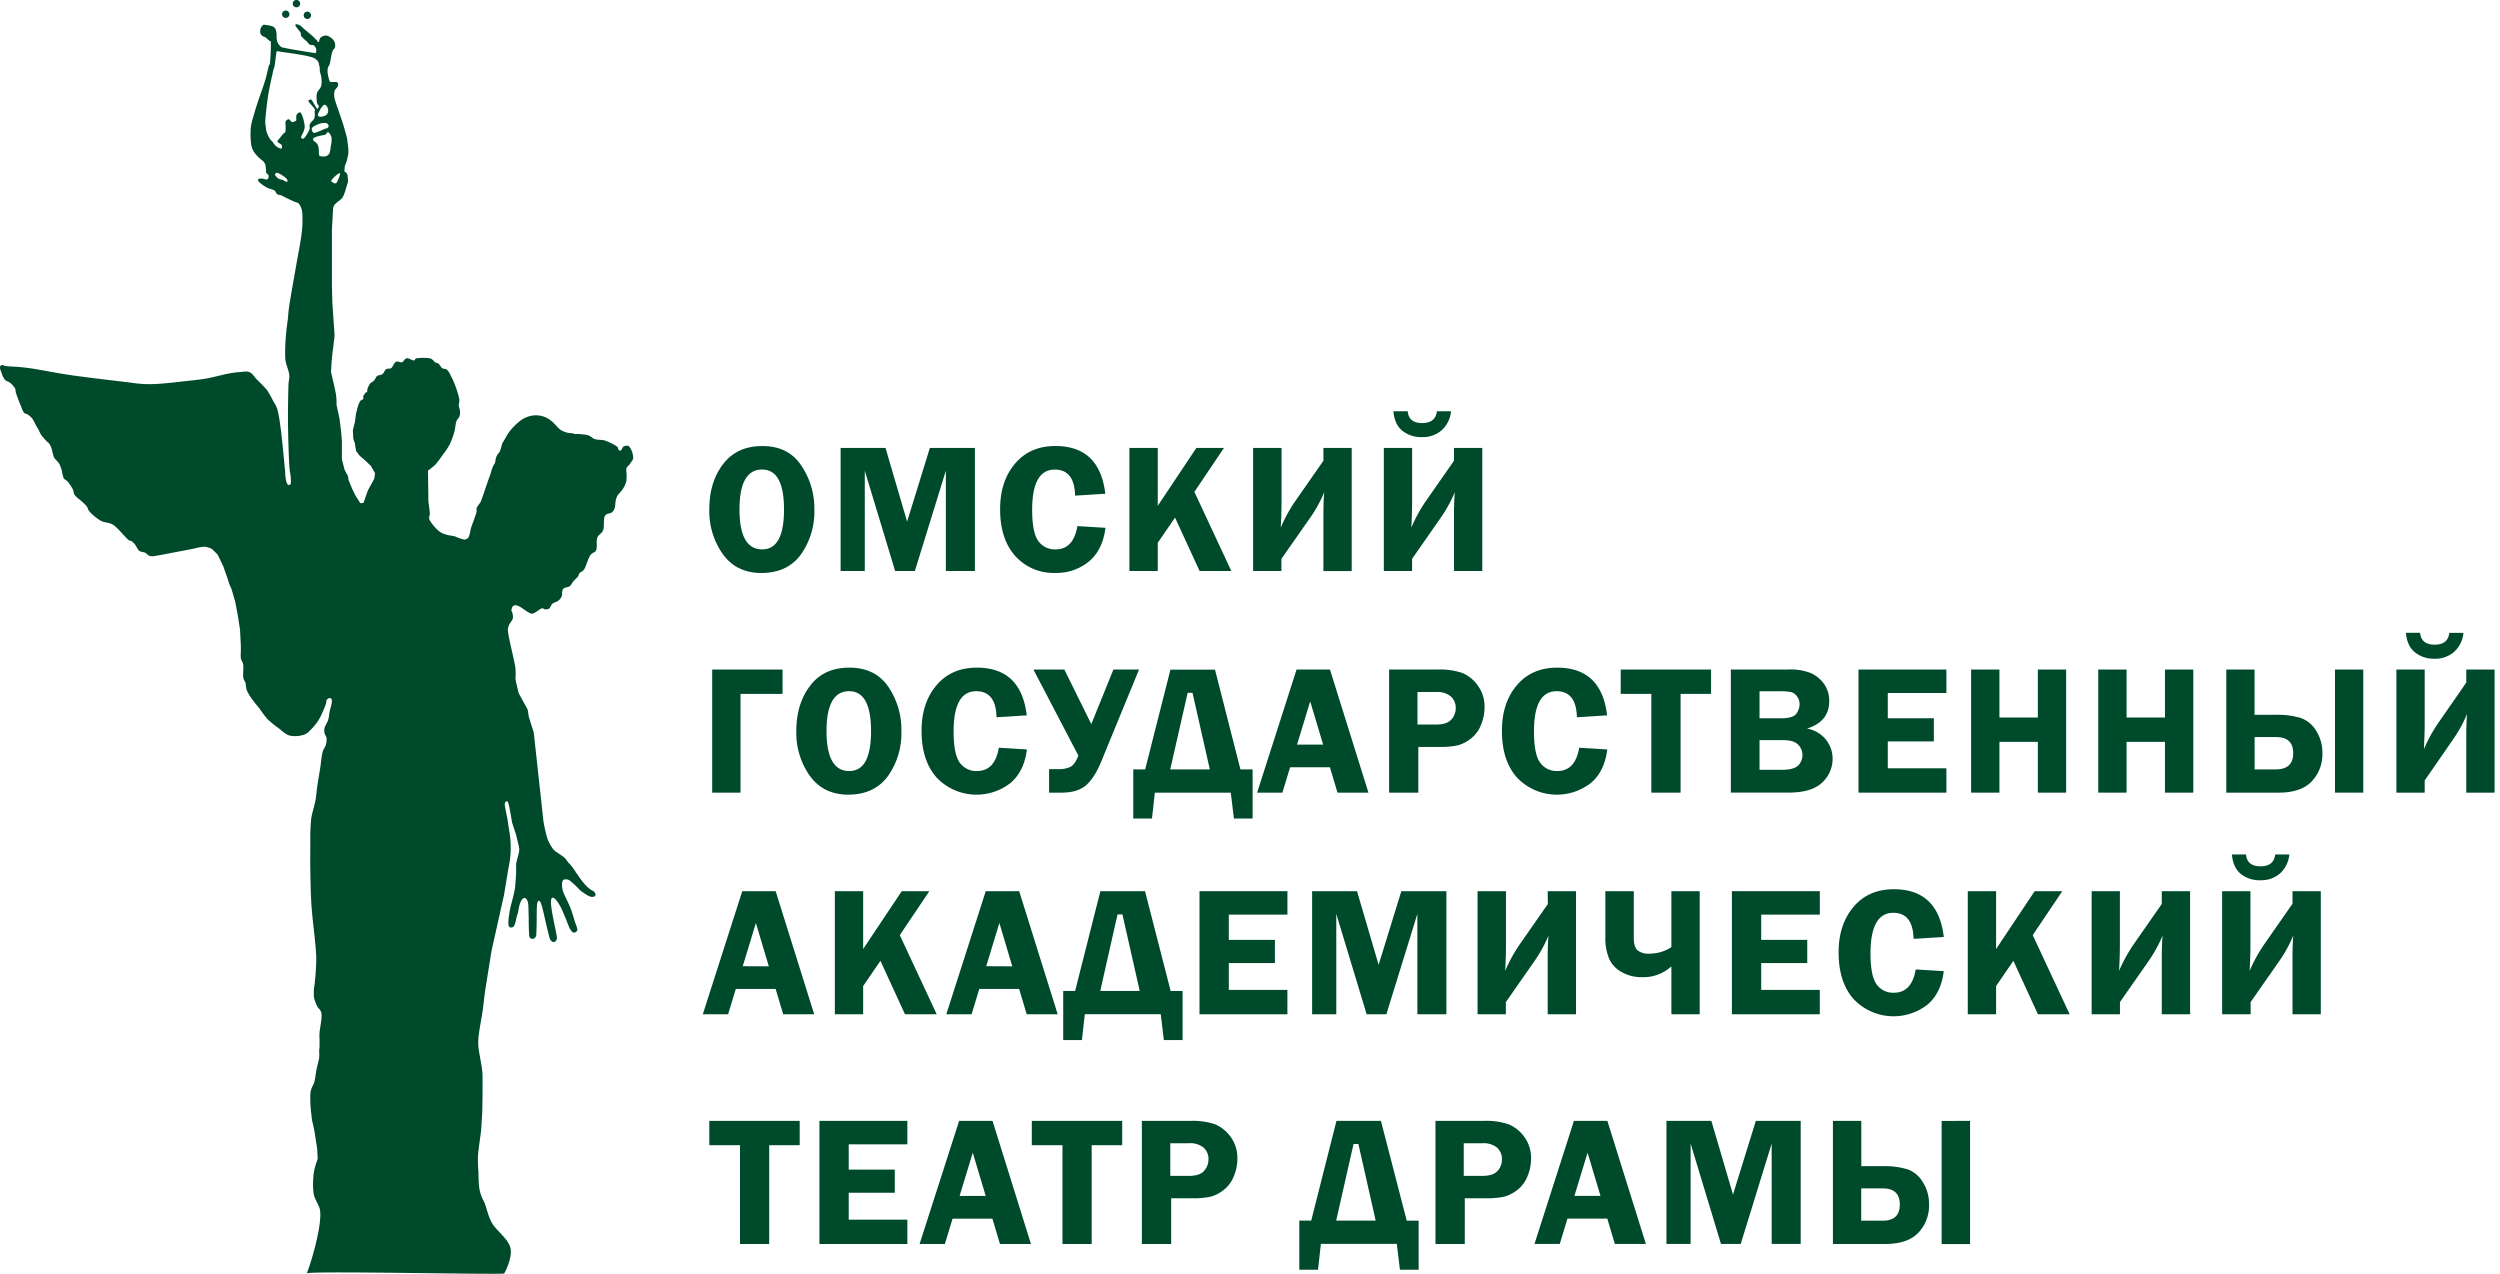 <?xml version="1.0" encoding="UTF-8"?> <svg xmlns="http://www.w3.org/2000/svg" id="Прямоугольник_1" data-name="Прямоугольник 1" viewBox="0 0 802 408.69"> <defs> <style>.cls-1{fill:#004a2c;}</style> </defs> <title>Artboard 1ssw3</title> <g id="Прямоугольник_1-2" data-name="Прямоугольник 1"> <path class="cls-1" d="M202.07,143.53c-.53-.85-1.39-.52-1.92-.35s-.64,1.41-1.28,1.38-.46-1-.89-1.28a17,17,0,0,0-3.83-1.92c-1.32-.47-3,0-4.09-.9-1.38-1.19-2.62-1-3.93-1.2-.73-.1-1.21,0-1.61,0a8.21,8.21,0,0,0-1-.29,6.89,6.89,0,0,1-3.58-1c-1.2-.82-2-2.18-3.17-3a7.62,7.62,0,0,0-3-1.52,7.87,7.87,0,0,0-2.87-.15,8.76,8.76,0,0,0-4.73,2.29,16.17,16.17,0,0,0-2.56,2.65c-.15.19-.29.37-.42.56-.7,1-1.16,2-1.76,2.9s-.63,2.41-1.28,3.46a4.21,4.21,0,0,0-1.22,2.72c-.1.91-.43.95-.8,1.79-.44,1-.84,2.83-1.31,3.81l-2.55,7.42L153,162.72c-.28.43,0,1-.13,1.54-.26,1-.68,2-1,2.94s-.63,1.69-.89,2.56a10.38,10.38,0,0,1-.64,2.56,1.66,1.66,0,0,1-1.4.77,13.85,13.85,0,0,1-2.94-1c-.88-.26-1.74-.24-2.62-.54a6.32,6.32,0,0,1-2.56-1.15,14.33,14.33,0,0,1-2.94-3.46c-.52-1,.06-1.43,0-2.43s-.32-2.49-.45-3.68l-.13-9.85a23.11,23.11,0,0,0,2.43-2,32.74,32.74,0,0,0,2.3-3.07,24.67,24.67,0,0,0,2.17-3.2,25.79,25.79,0,0,0,1.53-4.1c.36-1.24.37-2.49.64-3.33s.77-1.08,1-1.65a4,4,0,0,0,.19-1.67c0-.6-.34-1.22-.38-1.92s.33-1.14.13-2.24a32.47,32.47,0,0,0-1.34-4.29,27.65,27.65,0,0,0-1.47-3.21,5.41,5.41,0,0,0-1.15-1.73c-.46-.39-1-.11-1.47-.45s-.84-1.16-1.21-1.47-.49-.1-1-.39-.82-1.1-1.85-1.33a16,16,0,0,0-4.09,0c-.87.12-.37.69-1,.69s-1.52-.8-2.24-.69-.91,1.07-1.53,1.27-1.27-.48-1.92-.13-1,1.57-1.53,2-1.16,0-1.66.39-.65,1.16-1.15,1.54-1.25.27-1.73.64-.58,1.06-1,1.47-.93.55-1.28,1a7.87,7.87,0,0,0-.77,1.47c-.13.25,0,1.28-.38,1.28s-1.09,1.41-1.09,1.41a.63.63,0,0,1-.38,1c-.89.26-1.47,2.93-1.47,2.93l-.38,1.41-.38,2.82-.64,2.56.13,2.69.51,1.54.38,2.43,1.15,1.54,1.66,1.41,2,1.92,1.28,2.3-.26,1.79L118,157.35l-1.4,4-1,.07-1.47-2.28L113,156.86,111.82,154l-.16-1.22-1.12-2.08-.86-3.33,0-5.9-.25-3-.48-3.94-1-4.71,0-1.54-.13-1.51-.35-1.89-1.28-5.58.19-3.3.26-2.56.67-5.48,0-.83L106.61,97l-.13-5.54,0-17.63.38-7.11.38-1,1-.9.83-.64.7-.64.54-1,.42-1.19.32-1.09.32-1.06.29-.87-.16-2.21-.32-.61-.7-.54.13-1.67.67-1.76.48-2.21,0-1.51-.19-1.67-.26-2-1.25-4.39c-.55-1.63-1.2-3.53-1.66-4.9a31.65,31.65,0,0,1-1.09-3.33,6.17,6.17,0,0,1,0-2.27c.09-.54.36-.57.54-.86s.52-.54.57-.9.22-.84-.26-1.09-1.62,0-2.08-.13-.29-.16-.45-.61a12.18,12.18,0,0,1-.48-2,5.84,5.84,0,0,1,0-1.76c.1-.51.42-.75.57-1.22a14.65,14.65,0,0,0,.35-1.57c.12-.59.26-1.48.38-2A4.39,4.39,0,0,1,106.9,16c.15-.3.45-.32.54-.7a3.28,3.28,0,0,0,0-1.51,2.87,2.87,0,0,0-.8-1.28,4.73,4.73,0,0,0-1.5-1,1.91,1.91,0,0,0-1.28,0,2.55,2.55,0,0,0-1.18.74c-.29.34-.18,1-.48,1.22s-.37-.42-.54-.58-.31-.2-.51-.39a4.49,4.49,0,0,0-.67-.74c-.61-.55-2.29-1.94-3-2.53a10.21,10.21,0,0,0-1.12-1,2.47,2.47,0,0,0-1.25-.45c-.33,0-.48.16-.26.61a17.67,17.67,0,0,0,1.47,1.86,1.07,1.07,0,0,1,.16.86,1.06,1.06,0,0,0,.32.67c.17.17.75.77,1,1s.36.24.61.48a8.14,8.14,0,0,0,.86,1,1.9,1.9,0,0,0,.86.19c.22,0,.23-.12.45.06a2.52,2.52,0,0,1,.8,1,1.79,1.79,0,0,1-.06,1.28c-.18.3.83.39-.8.16s-7.14-1.14-8.92-1.51-1.25-.31-1.73-.7a3.62,3.62,0,0,1-1-1.57,7.62,7.62,0,0,1-.13-1.73,7.12,7.12,0,0,0-.29-2A2,2,0,0,0,87.4,8.45a7.57,7.57,0,0,0-2-.42c-.5-.06-.68-.19-1,0a2.64,2.64,0,0,0-.8,1.15,2.89,2.89,0,0,0-.1,1.15,1,1,0,0,0,.16.64,2.37,2.37,0,0,0,.64.64c.25.17.53.16.86.39a7.8,7.8,0,0,1,1.12,1c.29.31.55-.31.61.9s-.14,4.91-.26,6.15-.18.25-.45,1.25S85.57,24.17,85,26s-1.59,4.58-2.21,6.47-1.11,3.45-1.5,4.9a18.52,18.52,0,0,0-.86,3.78,27.58,27.58,0,0,0,.13,5.06,6,6,0,0,0,1,2.66,11.88,11.88,0,0,0,1.85,2c.47.48.66.48,1,.83A3.13,3.13,0,0,1,85.17,53a18.26,18.26,0,0,1,.19,2.24c.07.44.1.22.22.38s.45.36.54.61a1.41,1.41,0,0,1,0,.77.7.7,0,0,1-.26.45.91.91,0,0,1-.54.16c-.18,0-.29-.14-.48-.19a2.8,2.8,0,0,0-.64-.1,5.42,5.42,0,0,0-1,0c-.22,0-.28,0-.32.22a.59.59,0,0,0,.08.69,8.52,8.52,0,0,0,1.4,1.15,10.73,10.73,0,0,0,1.66,1,17.15,17.15,0,0,1,1.92.64c.51.33.62,1,1,1.28s.72.15,1.28.38,1.34.68,2,1,1.53.7,2.17,1,1.2.18,1.66.9A5.83,5.83,0,0,1,97,68.79a33.84,33.84,0,0,1-.26,6.27c-.32,2.67-1,6-1.66,9.73s-1.71,9.62-2.17,12.54-.38,3.3-.57,5-.44,2.92-.58,5a61,61,0,0,0-.26,7.55c.17,2.15,1.11,3.7,1.28,5.25s-.19,1.34-.26,4-.17,7.68-.13,11.77.23,9.9.38,12.8.47,3.47.51,4.61.19,1.77-.26,2.18-.88-.16-1.15-.9a14.59,14.59,0,0,1-.38-3.2c-.21-2-.62-6.51-.89-9.09s-.49-4.54-.77-6.4a37,37,0,0,0-.89-4.74,9.65,9.65,0,0,0-1.28-2.43,26.5,26.5,0,0,0-2-3.58,42.44,42.44,0,0,0-3.32-3.46c-.94-1-1.29-1.89-2.3-2.3s-2.15-.08-3.32,0a26.68,26.68,0,0,0-3.71.51c-1.77.34-4.53,1.13-6.9,1.54s-5,.64-7.28.9-4.22.49-6.13.64a51.78,51.78,0,0,1-5.37.26,41.43,41.43,0,0,1-5.49-.51c-4-.47-13.16-1.54-18.53-2.3s-10.2-1.81-13.67-2.3-5.58-.51-7.16-.64-1.79-.74-2.3-.13.15,1.68.38,2.43a5.8,5.8,0,0,0,1,2c.46.53,1.12.57,1.66,1a7.31,7.31,0,0,1,1.53,1.66c.33.57.17,1,.38,1.66s.6,1.66.89,2.43.62,1.54.89,2.18a6.47,6.47,0,0,0,.77,1.66c.36.41.83.32,1.28.64a7.07,7.07,0,0,1,1.41,1.28A11.79,11.79,0,0,1,11.3,136c.34.62.83,1.45,1.15,2a12.78,12.78,0,0,0,.77,1.54,20.33,20.33,0,0,0,1.53,1.79c.45.49.82.65,1.15,1.15a7.7,7.7,0,0,1,.77,1.79,15.35,15.35,0,0,0,.64,2.43c.39.76,1.23,1.29,1.66,2a11.87,11.87,0,0,1,.9,2.43,12.4,12.4,0,0,0,.51,2.18c.33.6.91.68,1.41,1.28a15.46,15.46,0,0,1,1.53,2.3c.36.71.26,1.35.64,1.92a8.9,8.9,0,0,0,1.53,1.41,27.94,27.94,0,0,1,2.17,2c.52.63.49,1.13.89,1.66a8.65,8.65,0,0,0,1.53,1.54,12.66,12.66,0,0,0,2.56,1.79c1.08.52,2.41.29,3.83,1.28s3.51,3.62,4.47,4.48.87.34,1.28.64a5.84,5.84,0,0,1,1.15,1.15c.41.51.72,1.47,1.28,1.92s1.36.36,1.92.64.82.84,1.41,1a3.61,3.61,0,0,0,1.92,0c1.13-.15,2.81-.51,4.85-.9l7.41-1.41a18.86,18.86,0,0,1,3.45-.64,7.67,7.67,0,0,1,2.43.77l1.79,1.79,1.79,3.71,1.41,4,.51,1.66.77,1.79.64,2.18.51,1.79.77,4L77,202l.26,5v2.18a10.78,10.78,0,0,0,0,2c.13.71.64,1.16.77,2.18s-.13,2.84,0,3.84.57,1.32.77,2a12.39,12.39,0,0,0,.38,2.3,17.4,17.4,0,0,0,1.79,2.94c.7,1,1.62,2,2.43,3.07a32.9,32.9,0,0,0,2.43,3.2,29.8,29.8,0,0,0,3.45,2.82c1.17.88,2.21,2,3.58,2.43a8.9,8.9,0,0,0,4.22-.13,4.49,4.49,0,0,0,2.3-1.41,19.22,19.22,0,0,0,2.43-2.82,15.05,15.05,0,0,0,1.41-2.56c.45-.94,1-2.3,1.28-3.07s.07-1.17.38-1.54.89-.64,1.28-.38.32.71.26,1.41-.45,1.77-.64,2.69-.23,1.91-.51,2.82-1,1.84-1.15,2.56a3.09,3.09,0,0,0,0,1.66c.11.56.57,1,.64,1.66a6.07,6.07,0,0,1-.26,2.18c-.23.77-.83,1.4-1,2.18-.41,1.68-.5,3.41-.77,5.12-.33,2.09-.71,4.18-1,6.27-.2,1.36-.26,2.74-.51,4.09-.39,2.06-1.14,4.06-1.41,6.14a66.37,66.37,0,0,0-.26,7.17c0,3.07-.06,6.14,0,9.21.07,3.8.12,7.6.38,11.39.38,5.47,1.27,10.9,1.53,16.38A71.64,71.64,0,0,1,101,315c0,.69-.21,1.36-.26,2a14.87,14.87,0,0,0,0,3.09,14.47,14.47,0,0,0,1,2.69c.4.88,1.27,1.09,1.41,2.56s-.53,4.56-.64,5.89a12.4,12.4,0,0,0,0,2c0,.7,0,1.49,0,2.18s-.11,1.29-.13,1.95a10.4,10.4,0,0,1,0,2c-.15,1-.64,2.69-.89,4s-.32,2.47-.64,3.71-1.08,1.72-1.28,3.71a39.47,39.47,0,0,0,.32,6.75,15.12,15.12,0,0,0,.4,2.64c.19.73.31,1.45.55,2.49l.51,3.33.38,2.37.19,3.36c-.3.94-.66,1.81-.89,2.82a14.71,14.71,0,0,0-.51,3.2,22.8,22.8,0,0,0,.13,5.38c.37,1.76,1.86,3.82,2,5,.84,5.24-3.44,18.8-4.26,20.34,3.07-.8,63,.53,63.35.07s2.75-5.24,2-8.22-4.45-5.44-5.88-7.93-1.88-5.55-2.6-6.91c-1.65-3.1-1.68-4.81-1.79-9.68a41.8,41.8,0,0,1-.13-5c.15-2.2.68-5.43,1-8.14l.38-6.09L154.8,351v-6.28c-.22-3.16-1-6.1-1.34-9a18.46,18.46,0,0,1,.19-4.17c.22-1.87.83-4.83,1.15-7.05s.51-4.19.77-6.28l2.11-13.2,4-17.88,1.09-6.54c.23-1.73.71-3.73.87-5.23a29.26,29.26,0,0,0,.19-3.78,29.68,29.68,0,0,0-.32-4.13l-.77-4.94-.37-1.83-.47-2.5c.09-.3,0-.71.26-.9s.49-.5.77,0a11.87,11.87,0,0,1,.64,2.56c.22,1.09.47,2.65.7,4l1.28,3.91.7,2.89a10.85,10.85,0,0,1,.32,1.67,3.55,3.55,0,0,1-.13,1.23c-.14.79-.63,2.38-.87,3.55v3.2q-.13,1.76-.26,3.52c-.25,3.36-1.61,6.38-2,9.81a12.34,12.34,0,0,0-.19,3.14.9.9,0,0,0,.64.77,1.17,1.17,0,0,0,1-.32,2.5,2.5,0,0,0,.51-1.09c.15-.44.2-.77.38-1.54s.38-1.33.57-2c.64-4.78,2.18-5.22,2.91-3.79.53,1,.35,3.07.48,5.14,0,1.86,0,3.72.13,5.58.07.9,0,1.56,1.09,1.67a.89.89,0,0,0,.7-.26,1.7,1.7,0,0,0,.51-1c.26-5.41,0-9.11.35-10.31.19-.75.68-1,1.08,0,.67,1.53,1.36,5.64,2.85,11.33a2.11,2.11,0,0,0,.64,1,1.14,1.14,0,0,0,.83.26.8.8,0,0,0,.51-.39,1.46,1.46,0,0,0,.38-.9c-.23-2.21-2.15-9.53-1.91-12.07.2-2.13,2.19-.08,3.7,3.42s1.42,3.59,1.94,4.71a5.67,5.67,0,0,0,1.18,2,.87.87,0,0,0,1.13,0,.89.89,0,0,0,.48-.95,11.17,11.17,0,0,0-.67-2c-.36-1.11-.85-3-1.5-4.69s-2-4.11-2.43-5.45c-.23-.72-.64-3.09.19-3.65a2.06,2.06,0,0,1,1.53,0c.46.13.62.37,1.09.77s1.17,1,1.73,1.6l1.21,1.22c1.31.87,2.5,1.77,3.29,1.86,1.51.17,1.81-.68.84-1.74-.13-.14-.35-.18-.55-.3-2.73-1.55-4.77-5.49-6.65-7.9-.35-.45-.79-.84-1.15-1.28a11.29,11.29,0,0,0-1-1.28c-.67-.61-1.48-1.05-2.2-1.59a6.08,6.08,0,0,1-1.4-1.1,13.67,13.67,0,0,1-1.92-3.45,50.5,50.5,0,0,1-1.28-5.63L171.23,235l-1.6-5.06-.32-2.24-2.94-5.38-.57-2.44a17.29,17.29,0,0,1-.45-2.31,15.56,15.56,0,0,0-.06-3.65c-.37-2.33-1.82-8.07-2.17-10.26s-.18-1.92.06-2.82,1.14-1.69,1.34-2.44a3.83,3.83,0,0,0-.19-1.86c-.07-.45-.34-.43-.26-.83s.21-1.16.7-1.41.89-.19,1.73.19,2.4,1.67,3.2,2.05.76.43,1.47.19,1.92-1.31,2.56-1.54.61.24,1,.26a2.1,2.1,0,0,0,1.41-.19c.45-.33.59-1.17,1.09-1.6s1.29-.5,1.79-.9a3.33,3.33,0,0,0,1.15-1.41c.27-.65,0-1.75.45-2.37s1.54-.47,2.11-.9.78-1.09,1.21-1.6,1.07-1,1.41-1.47.3-.83.57-1.15.72-.4,1-.71a2.5,2.5,0,0,0,.77-1.09c.41-.84,1.05-2.95,1.66-3.91s1.52-.73,1.92-1.73-.07-2.73.32-3.85,1.5-1.36,1.92-2.56,0-3.38.51-4.42,1.63-.72,2.17-1.15a3,3,0,0,0,1-1.41,15,15,0,0,0,.26-2,5.91,5.91,0,0,1,.57-1.92c.39-.7,1.23-1.36,1.73-2.18a7.88,7.88,0,0,0,1.21-2.69,19.3,19.3,0,0,0-.06-3.52c0-1,.78-1.21,1.15-1.86s1.09-1.28,1.09-2.05A6.62,6.62,0,0,0,202.07,143.53ZM108.71,55.62c.57-.31.32.33.26.71a6.87,6.87,0,0,1-.58,1.42c-.19.41-.28.85-.58,1a.81.81,0,0,1-.9-.13c-.26-.19-.87-.3-.52-.9A9.38,9.38,0,0,1,108.71,55.62Zm-4.46-22c.42.1.74.64.9,1.1a2.11,2.11,0,0,1,0,1.49,1.74,1.74,0,0,1-1.1,1c-.54.17-1.52.43-1.94,0s.19-1.13.39-1.62a4.49,4.49,0,0,1,.78-1.29C103.58,33.95,103.84,33.53,104.25,33.63ZM92.18,58.21c-.15.29-.58,0-.84-.13s-.37-.26-.71-.39a5.51,5.51,0,0,1-1.29-.39,3.44,3.44,0,0,1-1.1-1.16c-.15-.35.17-.5.35-.62s.32-.12.62,0a5.14,5.14,0,0,1,1.1.58,8.41,8.41,0,0,1,1.49,1.1C92.12,57.54,92.33,57.92,92.18,58.21Zm7.26-18.46c-.26.61,0,1.1-.13,1.68a8.26,8.26,0,0,1-.9,1.74,5.77,5.77,0,0,1-.93,1.22c-.27.22-.38.09-.55,0s-.45,0-.32-.48.85-1.64,1-2.39a3.91,3.91,0,0,0,0-2,11.91,11.91,0,0,0-1-3.19c-.41-.62-.8-.11-1.1.06a1.16,1.16,0,0,0-.45.84c-.08.35,0,.93,0,1.22s-.2.3-.42.42a1.41,1.41,0,0,1-.87.29c-.31-.06-.58-.46-.77-.61s-.18-.27-.35-.29a.8.8,0,0,0-.55.19,1.49,1.49,0,0,0-.51.61c-.1.26,0,.35,0,.87a12.5,12.5,0,0,1,0,2.22c-.13.54-.44.42-.77.81s-.93,1.16-1.22,1.52a4.89,4.89,0,0,0-.51.65c-.1.19-.21.21,0,.42a10.64,10.64,0,0,0,1,.74c.23.19.3.19.35.39a1.15,1.15,0,0,1,0,.71c-.09.18-.09.36-.45.26a5.15,5.15,0,0,1-1.55-.84,8.41,8.41,0,0,1-1-1.32c-.29-.37-.5-.39-.81-.87a11.47,11.47,0,0,1-1-2,7.07,7.07,0,0,1-.35-1.84,9,9,0,0,1-.13-2.71c.13-1.73.51-5.19.9-7.64s1.11-5.52,1.45-7.09.43-1.39.61-2.35.53-4.52.7-4.56a2.16,2.16,0,0,1,.68.08c1.5.31,10.27,1.24,11.64,2.33s1,1.42,1.29,2.2,0,1.6.39,2.59a8.34,8.34,0,0,1,.26,3.76c-.2,1.1-1.19,1.64-1.42,2.59a8.57,8.57,0,0,0,.05,2.94c.1.67.45.71.52,1a.75.75,0,0,1-.13.68c-.13.15-.14.55-.51.1s-1.2-2.12-1.58-2.58-.39-.14-.58-.06-.71-.07-.42.48,1.6,1.86,1.93,2.42,0,.28,0,.77a6.76,6.76,0,0,1-.06,2.16C100.57,38.61,99.7,39.14,99.44,39.75Zm.81,1.13a4.15,4.15,0,0,1,1.29-.78,7,7,0,0,1,1.36-.52,5.11,5.11,0,0,1,1.29-.13,1.22,1.22,0,0,1,.78.19,1,1,0,0,1,.45.71.8.8,0,0,1-.39.71c-.28.2-.5.13-1.16.39A16.85,16.85,0,0,1,101,42.62c-.71.07-.76-.45-.9-.78A.86.86,0,0,1,100.25,40.88Zm5.81,6.34a6.72,6.72,0,0,1-.39,2,1.85,1.85,0,0,1-1.16.9,3.4,3.4,0,0,1-1.55,0c-.37-.08-.44.05-.58-.45s-.06-1.77-.19-2.39a2.84,2.84,0,0,0-.58-1.29c-.29-.39-.94-.61-1.1-1s-.07-.58.32-.84a7.75,7.75,0,0,1,1.81-.58c.59-.16,1.28-.2,1.74-.39s.49-1,1-.71a2.93,2.93,0,0,1,1,1.94A10.79,10.79,0,0,1,106.06,47.21ZM98.47,408.52c-.08,0-.13,0-.13.07S98.39,408.68,98.47,408.52ZM91.68,5.74a1.18,1.18,0,1,0-1.19-1.18A1.18,1.18,0,0,0,91.68,5.74ZM95.1,2.35a1.18,1.18,0,0,0,1.19-1.18,1.19,1.19,0,0,0-2.38,0A1.18,1.18,0,0,0,95.1,2.35Zm3.51,3.74a1.18,1.18,0,1,0-1.19-1.18A1.18,1.18,0,0,0,98.61,6.09Z"></path> </g> <path class="cls-1" d="M244.57,143.09q-8.18,0-12.6,5.79t-4.42,14.44a23.91,23.91,0,0,0,4.36,14.49q4.37,6,12.34,6,8.32,0,12.66-5.9a23.8,23.8,0,0,0,4.34-14.49A24.51,24.51,0,0,0,257,149.27Q252.84,143.09,244.57,143.09Zm-.06,33.15q-7.28,0-7.28-12.82t7.28-12.79q7,0,7,12.82T244.52,176.24Z"></path> <polygon class="cls-1" points="312.75 183.18 312.75 143.69 298.3 143.69 291 167.33 284.07 143.69 269.67 143.69 269.67 183.18 277.42 183.18 277.42 150.99 287.16 183.18 293.49 183.18 303.43 150.99 303.43 183.18 312.75 183.18"></polygon> <path class="cls-1" d="M338.54,183.79a16.28,16.28,0,0,0,10.81-3.69q4.41-3.69,5.28-10.78l-9-.55q-1.27,7.47-7,7.47a6.46,6.46,0,0,1-5.51-2.65q-2-2.65-2-10.08,0-12.87,7.25-12.87,6.32,0,6.52,8.36l9.69-.61q-1.8-15.3-16-15.31-8.22,0-13,5.7t-4.74,14.64q0,9.54,4.9,15A16.42,16.42,0,0,0,338.54,183.79Z"></path> <polygon class="cls-1" points="371.41 174.13 376.95 166.04 384.83 183.18 395.01 183.18 383.16 157.79 392.64 143.7 383.79 143.7 371.41 162.25 371.41 143.7 362.32 143.7 362.32 183.18 371.41 183.18 371.41 174.13"></polygon> <path class="cls-1" d="M424.55,165.29v17.9h9.08V143.69h-9.08v4.11l-9.27,13.31a49.46,49.46,0,0,0-4.42,8.14q.26-4.42.26-8.75V143.69H402v39.49h9.08v-3.91L420.37,166a43.7,43.7,0,0,0,4.45-8.11Q424.55,160.78,424.55,165.29Z"></path> <path class="cls-1" d="M466.44,183.18h9.08V143.69h-9.08v4.11l-9.27,13.31a49.75,49.75,0,0,0-4.42,8.14q.26-4.42.26-8.75V143.69h-9.08v39.49H453v-3.91L462.25,166a43.7,43.7,0,0,0,4.45-8.11q-.26,2.86-.26,7.36v17.9Z"></path> <path class="cls-1" d="M456.11,140.23a9.22,9.22,0,0,0,6.38-2.2,9.41,9.41,0,0,0,3-6.1h-4.54q-.43,3.79-4.72,3.79t-4.63-3.79H447q.35,4.22,2.88,6.26A9.6,9.6,0,0,0,456.11,140.23Z"></path> <polygon class="cls-1" points="251.04 214.79 228.47 214.79 228.47 254.28 237.56 254.28 237.56 222.6 251.04 222.6 251.04 214.79"></polygon> <path class="cls-1" d="M284.83,249a23.8,23.8,0,0,0,4.34-14.49A24.51,24.51,0,0,0,285,220.36q-4.21-6.17-12.47-6.18T259.88,220q-4.42,5.79-4.42,14.44a23.91,23.91,0,0,0,4.36,14.49q4.37,6,12.34,6Q280.49,254.89,284.83,249Zm-12.4-1.65q-7.28,0-7.28-12.82t7.28-12.79q7,0,7,12.82T272.43,247.34Z"></path> <path class="cls-1" d="M329.43,240.42l-9-.55q-1.27,7.47-7,7.47a6.46,6.46,0,0,1-5.51-2.65q-2-2.65-2-10.08,0-12.87,7.25-12.87,6.32,0,6.52,8.36l9.69-.61q-1.8-15.3-16-15.31-8.22,0-13,5.7t-4.74,14.64q0,9.54,4.9,15a17.69,17.69,0,0,0,23.55,1.72Q328.57,247.5,329.43,240.42Z"></path> <path class="cls-1" d="M357.18,214.79l-7.09,17.5-8.65-17.5h-9.92l14.42,27.6q-1.1,2.87-2.52,3.6a8,8,0,0,1-3.68.74h-3.19v7.55h4q5.1,0,7.85-2.37t5-7.9l12-29.22h-8.24Z"></path> <path class="cls-1" d="M401.75,246.82h-3.82l-8.16-32H375.48l-8.11,32h-3.82v15.77h6l.93-8.3h24.36l1,8.3h6V246.82Zm-26.34,0L381,222.26h1.56l5.55,24.56Z"></path> <path class="cls-1" d="M426.65,214.79H415.94l-12.66,39.49h8.11l2.48-8.13h12.77l2.43,8.13H439Zm-10.56,24.07L420.31,225l4.15,13.86Z"></path> <path class="cls-1" d="M469.16,215.9a22.2,22.2,0,0,0-8-1.11H445.63v39.49H455V239.61h6.51a26.65,26.65,0,0,0,6.21-.52,11.94,11.94,0,0,0,4.09-2.11,10.28,10.28,0,0,0,3.27-4.37,14.72,14.72,0,0,0,1.16-5.7,11.32,11.32,0,0,0-2.17-7A11.72,11.72,0,0,0,469.16,215.9Zm-3.6,14.94q-1.39,1.59-4.83,1.59h-6V222h6a6.77,6.77,0,0,1,4.7,1.42A4.93,4.93,0,0,1,467,227.2,5.41,5.41,0,0,1,465.57,230.85Z"></path> <path class="cls-1" d="M510.33,251.2q4.41-3.69,5.28-10.78l-9-.55q-1.27,7.47-7,7.47a6.46,6.46,0,0,1-5.51-2.65q-2-2.65-2-10.08,0-12.87,7.25-12.87,6.32,0,6.52,8.36l9.69-.61q-1.8-15.3-16-15.31-8.22,0-13,5.7t-4.74,14.64q0,9.54,4.9,15a17.68,17.68,0,0,0,23.55,1.71Z"></path> <polygon class="cls-1" points="529.75 254.28 539.13 254.28 539.13 222.6 548.91 222.6 548.91 214.79 519.92 214.79 519.92 222.6 529.75 222.6 529.75 254.28"></polygon> <path class="cls-1" d="M584.54,251.05a10.28,10.28,0,0,0,3.36-7.66,9.79,9.79,0,0,0-2.05-6,10.13,10.13,0,0,0-6.16-3.68q7.12-2.2,7.12-8.76a9.19,9.19,0,0,0-1.62-5.49,10.84,10.84,0,0,0-4.11-3.47,17.61,17.61,0,0,0-7.43-1.21h-18.4v39.49h18.4Q581.18,254.28,584.54,251.05Zm-20.08-29.29h6.34a17.23,17.23,0,0,1,3.87.28,3.51,3.51,0,0,1,1.81,1.36,4.16,4.16,0,0,1,.83,2.59,5.31,5.31,0,0,1-1,2.91c-.67,1-2.28,1.52-4.85,1.52h-7v-8.65Zm0,25.2v-9.52H572q3.35,0,4.79,1.39a4.73,4.73,0,0,1-.06,6.86q-1.5,1.27-5.14,1.27Z"></path> <polygon class="cls-1" points="624.4 246.47 605.6 246.47 605.6 237.85 620.38 237.85 620.38 230.42 605.6 230.42 605.6 222.31 624.4 222.31 624.4 214.79 596.2 214.79 596.2 254.28 624.4 254.28 624.4 246.47"></polygon> <polygon class="cls-1" points="641.42 237.99 653.74 237.99 653.74 254.28 662.82 254.28 662.82 214.79 653.74 214.79 653.74 230.18 641.42 230.18 641.42 214.79 632.33 214.79 632.33 254.28 641.42 254.28 641.42 237.99"></polygon> <polygon class="cls-1" points="694.52 254.28 703.61 254.28 703.61 214.79 694.52 214.79 694.52 230.18 682.2 230.18 682.2 214.79 673.12 214.79 673.12 254.28 682.2 254.28 682.2 237.99 694.52 237.99 694.52 254.28"></polygon> <rect class="cls-1" x="749.06" y="214.79" width="9.08" height="39.49"></rect> <path class="cls-1" d="M741.59,250.68a12.64,12.64,0,0,0,3.44-9.1,13.12,13.12,0,0,0-2-7.15,9.45,9.45,0,0,0-5-4.12,25.86,25.86,0,0,0-8-1h-6.77V214.79H714.2v39.49H731Q738.15,254.28,741.59,250.68Zm-18.31-3.86V236.46h6.94q5.44,0,5.44,5.18t-5.59,5.18Z"></path> <path class="cls-1" d="M780.9,211.32a9.22,9.22,0,0,0,6.38-2.2,9.41,9.41,0,0,0,3-6.1h-4.54q-.43,3.79-4.72,3.79T776.36,203h-4.54q.35,4.22,2.88,6.26A9.6,9.6,0,0,0,780.9,211.32Z"></path> <path class="cls-1" d="M791.23,218.9,782,232.21a49.45,49.45,0,0,0-4.42,8.14q.26-4.42.26-8.75V214.79h-9.08v39.49h9.08v-3.91L787,237.13a43.46,43.46,0,0,0,4.44-8.11q-.26,2.86-.26,7.36v17.9h9.08V214.79h-9.08v4.11Z"></path> <path class="cls-1" d="M238.12,285.89l-12.66,39.49h8.11l2.48-8.13h12.77l2.43,8.13h9.94l-12.36-39.49Zm.15,24.07,4.22-13.86L246.64,310Z"></path> <polygon class="cls-1" points="298.13 285.89 289.28 285.89 276.9 304.44 276.9 285.89 267.82 285.89 267.82 325.38 276.9 325.38 276.9 316.32 282.44 308.23 290.32 325.38 300.5 325.38 288.65 299.99 298.13 285.89"></polygon> <path class="cls-1" d="M316.23,285.89l-12.66,39.49h8.11l2.48-8.13h12.77l2.44,8.13h9.94l-12.36-39.49Zm.15,24.07,4.22-13.86L324.74,310Z"></path> <path class="cls-1" d="M367.32,285.89H353l-8.1,32h-3.82v15.77h6l.93-8.3h24.36l1,8.3h6V317.91h-3.82Zm-14.36,32,5.55-24.56h1.56l5.55,24.56Z"></path> <polygon class="cls-1" points="384.8 325.38 413 325.38 413 317.56 394.2 317.56 394.2 308.95 408.99 308.95 408.99 301.51 394.2 301.51 394.2 293.41 413.01 293.41 413.01 285.89 384.8 285.89 384.8 325.38 384.8 325.38"></polygon> <polygon class="cls-1" points="442.26 309.52 435.33 285.89 420.93 285.89 420.93 325.38 428.68 325.38 428.68 293.18 438.42 325.38 444.75 325.38 454.69 293.18 454.69 325.38 464 325.38 464 285.89 449.55 285.89 442.26 309.52"></polygon> <path class="cls-1" d="M496.55,290l-9.27,13.31a49.46,49.46,0,0,0-4.42,8.14q.26-4.42.26-8.75V285.89H474v39.49h9.08v-3.91l9.24-13.24a43.46,43.46,0,0,0,4.44-8.11q-.26,2.86-.26,7.36v17.9h9.08V285.89h-9.08Z"></path> <path class="cls-1" d="M536.21,303.82a12.76,12.76,0,0,1-7.06,2.11,5.55,5.55,0,0,1-3.87-1.1q-1.16-1.1-1.16-4V285.89H515v14.64a17.31,17.31,0,0,0,1.22,7.07,9.27,9.27,0,0,0,4.08,4.28,12.91,12.91,0,0,0,6.42,1.6,13.28,13.28,0,0,0,9.46-3.47v15.36h9.08V285.89h-9.08v17.94Z"></path> <polygon class="cls-1" points="555.59 325.38 583.79 325.38 583.79 317.56 564.99 317.56 564.99 308.95 579.77 308.95 579.77 301.51 564.99 301.51 564.99 293.41 583.8 293.41 583.8 285.89 555.59 285.89 555.59 325.38 555.59 325.38"></polygon> <path class="cls-1" d="M607.36,292.83q6.32,0,6.52,8.36l9.69-.61q-1.8-15.3-16-15.31-8.22,0-13,5.7t-4.74,14.64q0,9.54,4.9,15a17.69,17.69,0,0,0,23.55,1.72q4.41-3.69,5.28-10.78l-9-.55q-1.27,7.47-7,7.47a6.46,6.46,0,0,1-5.51-2.65q-2-2.65-2-10.08Q600.11,292.83,607.36,292.83Z"></path> <polygon class="cls-1" points="661.58 285.89 652.72 285.89 640.35 304.44 640.35 285.89 631.26 285.89 631.26 325.38 640.35 325.38 640.35 316.32 645.89 308.23 653.77 325.38 663.95 325.38 652.1 299.99 661.58 285.89"></polygon> <path class="cls-1" d="M693.49,290l-9.27,13.31a49.46,49.46,0,0,0-4.42,8.14q.26-4.42.26-8.75V285.89H671v39.49h9.08v-3.91l9.24-13.24a43.46,43.46,0,0,0,4.44-8.11q-.26,2.86-.26,7.36v17.9h9.08V285.89h-9.08Z"></path> <path class="cls-1" d="M731.42,280.22a9.41,9.41,0,0,0,3-6.1h-4.54q-.43,3.79-4.72,3.79t-4.63-3.79H716q.35,4.22,2.88,6.26a9.58,9.58,0,0,0,6.21,2A9.24,9.24,0,0,0,731.42,280.22Z"></path> <path class="cls-1" d="M735.37,290l-9.27,13.31a49.75,49.75,0,0,0-4.42,8.14q.26-4.42.26-8.75V285.89h-9.08v39.49H722v-3.91l9.24-13.24a43.7,43.7,0,0,0,4.45-8.11q-.26,2.86-.26,7.36v17.9h9.08V285.89h-9.08V290Z"></path> <path class="cls-1" d="M227.55,367.39h9.84v31.68h9.37V367.39h9.78v-7.81h-29Zm35.32,31.68h28.21v-7.81H272.27v-8.62h14.78V375.2H272.27v-8.1h18.81v-7.52H262.87Zm44.82-39.49L295,399.07h8.11l2.48-8.13h12.77l2.43,8.13h9.94L318.4,359.57Zm.15,24.07,4.22-13.86,4.15,13.86ZM331,367.39h9.84v31.68h9.37V367.39H360v-7.81H331Zm58.86-6.7a22.2,22.2,0,0,0-8-1.11H366.31v39.49h9.4V384.4h6.51a26.64,26.64,0,0,0,6.21-.52,11.94,11.94,0,0,0,4.09-2.11,10.28,10.28,0,0,0,3.27-4.37,14.72,14.72,0,0,0,1.16-5.7,11.32,11.32,0,0,0-2.17-7A11.75,11.75,0,0,0,389.84,360.69Zm-3.6,14.94q-1.39,1.59-4.83,1.59h-6V366.75h6a6.77,6.77,0,0,1,4.7,1.42,4.93,4.93,0,0,1,1.55,3.82A5.41,5.41,0,0,1,386.24,375.63ZM443,359.57H428.74l-8.1,32h-3.82v15.77h6l.92-8.3h24.36l1,8.3h6V391.6h-3.82Zm-14.36,32L434.21,367h1.56l5.55,24.56ZM484,360.69a22.2,22.2,0,0,0-8-1.11H460.5v39.49h9.4V384.4h6.51a26.64,26.64,0,0,0,6.21-.52,11.94,11.94,0,0,0,4.09-2.11A10.28,10.28,0,0,0,490,377.4a14.72,14.72,0,0,0,1.16-5.7,11.32,11.32,0,0,0-2.17-7A11.75,11.75,0,0,0,484,360.69Zm-3.6,14.94q-1.39,1.59-4.83,1.59h-6V366.75h6a6.77,6.77,0,0,1,4.7,1.42,4.93,4.93,0,0,1,1.55,3.82A5.41,5.41,0,0,1,480.43,375.63Zm24.52-16.06-12.66,39.49h8.11l2.48-8.13h12.77l2.43,8.13H528l-12.36-39.49Zm.15,24.07,4.22-13.86,4.15,13.86Zm50.88-.43L549,359.57h-14.4v39.49h7.75v-32.2l9.74,32.2h6.33l9.93-32.2v32.2h9.31V359.57H563.27Zm55.93-8.11a25.86,25.86,0,0,0-8-1h-6.77V359.58H588v39.49h16.78q7.17,0,10.62-3.6a12.64,12.64,0,0,0,3.44-9.1,13.12,13.12,0,0,0-2-7.15A9.43,9.43,0,0,0,611.91,375.1Zm-8,16.5h-6.8V381.24h6.94q5.44,0,5.44,5.18T603.92,391.6Zm19-32v39.49H632V359.57Z"></path> </svg> 